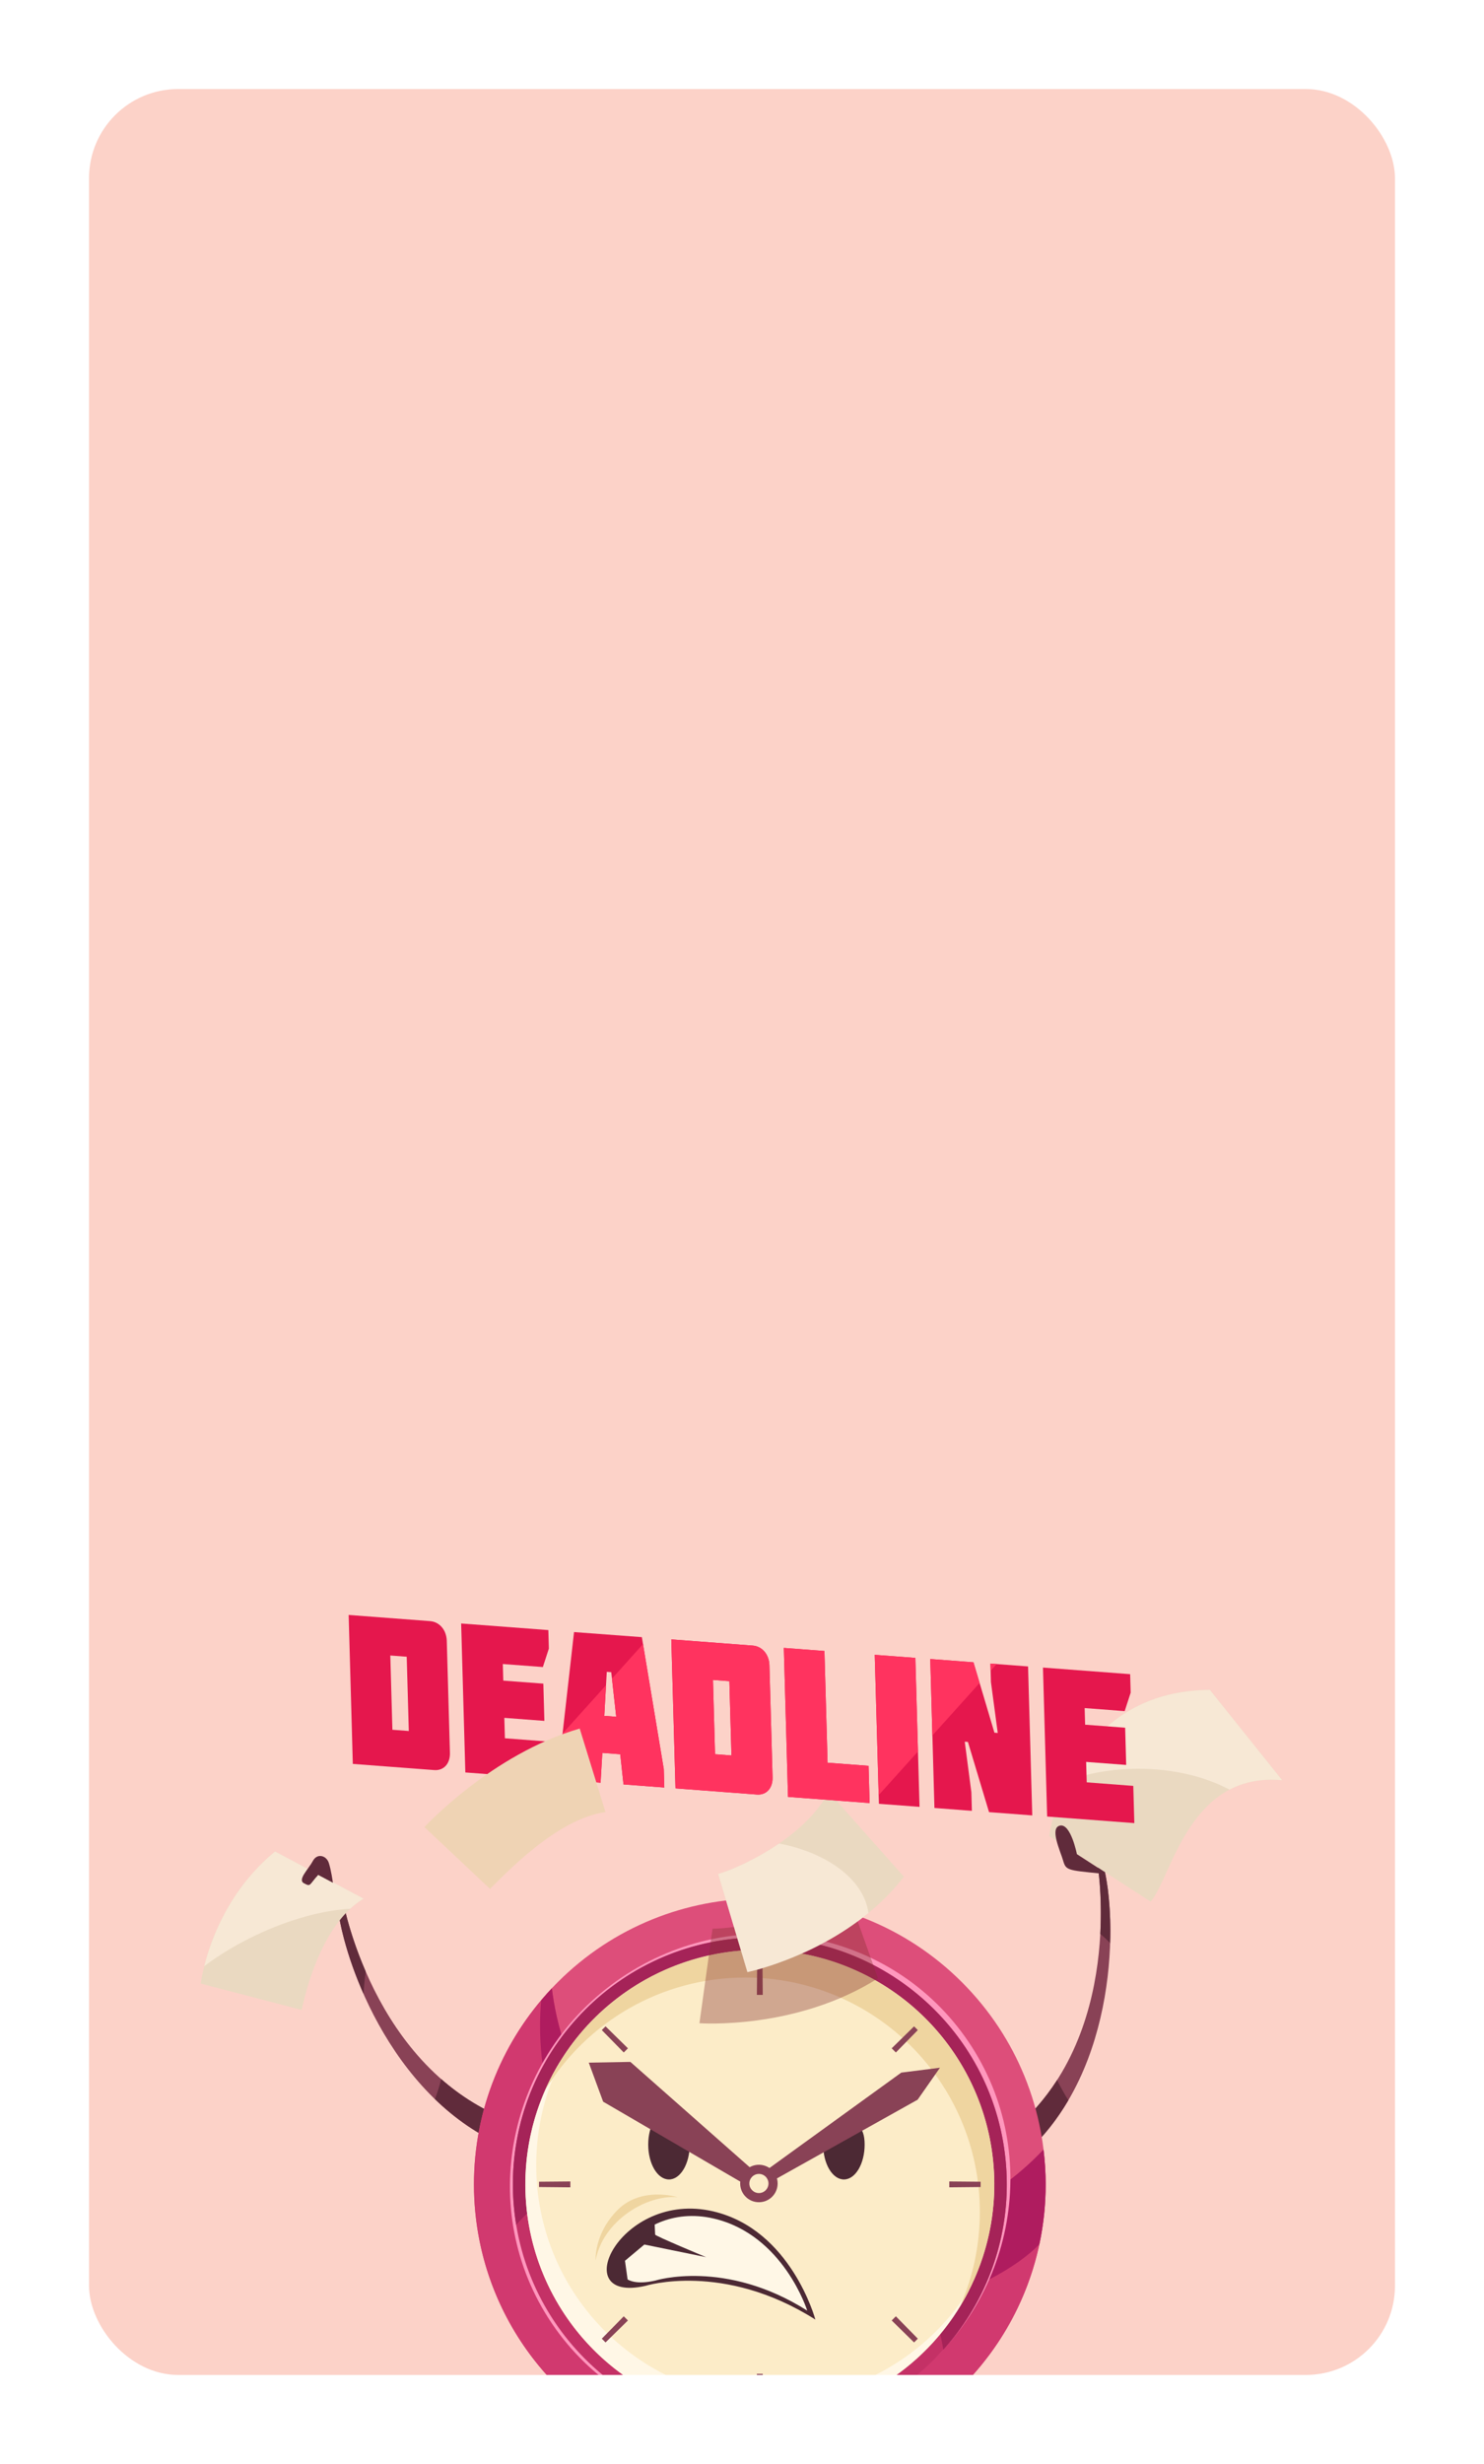 <?xml version="1.0" encoding="UTF-8"?> <svg xmlns="http://www.w3.org/2000/svg" width="500" height="830" viewBox="0 0 500 830" fill="none"> <g filter="url(#filter0_d_1408_16)"> <g clip-path="url(#clip0_1408_16)"> <rect x="30" y="20" width="440" height="770" rx="30" fill="#FCD2C8"></rect> <path d="M361.178 597.479C358.995 590.398 356.446 587.581 358.823 585.721C361.199 583.862 363.651 591.149 363.651 591.149L361.178 597.479Z" fill="#602B3B"></path> <path d="M359.126 602.983C355.634 596.453 352.596 594.173 354.566 591.893C356.543 589.613 360.338 596.301 360.338 596.301L359.126 602.983Z" fill="#602B3B"></path> <path d="M369.878 618.57L371.703 618.191C376.587 636.217 376.669 686.878 345.991 714.898L340.935 707.851C379.321 676.339 369.878 618.57 369.878 618.57Z" fill="#894256"></path> <path d="M356.164 690.666C352.197 696.844 347.21 702.699 340.942 707.844L345.997 714.891C351.645 709.732 356.24 703.808 359.959 697.464C358.623 695.356 357.356 693.083 356.164 690.666Z" fill="#602B3B"></path> <path d="M370.718 641.438C371.827 642.354 372.936 643.394 374.031 644.551C374.383 633.558 373.308 624.115 371.703 618.198L369.878 618.577C369.878 618.57 371.428 628.055 370.718 641.438Z" fill="#602B3B"></path> <path d="M115.335 629.301L113.468 629.535C114.68 648.167 131.136 696.142 169.618 712.748L172.153 704.442C125.157 687.022 115.335 629.301 115.335 629.301Z" fill="#894256"></path> <path d="M123.214 654.112C117.208 640.281 115.335 629.294 115.335 629.294L113.468 629.529C113.95 636.899 116.822 648.856 122.491 661.647C122.636 659.043 122.884 656.522 123.214 654.112Z" fill="#602B3B"></path> <path d="M148.652 690.335C148.038 692.801 147.329 695.06 146.53 697.078C153.122 703.457 160.781 708.933 169.611 712.742L172.146 704.435C162.965 701.039 155.202 696.087 148.652 690.335Z" fill="#602B3B"></path> <path d="M324.101 793.92C361.714 756.307 361.714 695.325 324.101 657.713C286.489 620.1 225.507 620.1 187.895 657.713C150.282 695.325 150.282 756.307 187.894 793.92C225.507 831.532 286.489 831.532 324.101 793.92Z" fill="#DD4E7A"></path> <path d="M281.52 744.343C232.299 744.343 191.736 707.41 185.943 659.753C169.674 677 159.686 700.226 159.686 725.808C159.686 778.996 202.804 822.115 256 822.115C309.195 822.115 352.314 778.996 352.314 725.808C352.314 721.834 352.045 717.928 351.577 714.085C334.012 732.71 309.133 744.343 281.52 744.343Z" fill="#D1396F"></path> <path d="M281.52 744.343C232.298 744.343 191.735 707.41 185.943 659.753C184.696 661.075 183.498 662.446 182.327 663.837C182.092 666.627 181.948 669.444 181.948 672.296C181.948 729.011 229.089 765.648 286.665 767.693C320.898 768.906 343.38 753.112 350.178 746.003C351.577 739.494 352.314 732.737 352.314 725.808C352.314 721.834 352.045 717.928 351.577 714.085C334.012 732.71 309.133 744.343 281.52 744.343Z" fill="#AF1C5F"></path> <path d="M302.85 794.294C341.604 768.08 352.1 715.903 326.295 677.755C300.49 639.607 248.155 629.932 209.401 656.147C170.648 682.361 160.151 734.538 185.957 772.686C211.762 810.835 264.097 820.509 302.85 794.294Z" fill="#FF97BD"></path> <path d="M263.568 808.683C309.333 804.511 343.051 764.028 338.878 718.263C334.706 672.498 294.223 638.781 248.458 642.953C202.693 647.126 168.976 687.608 173.148 733.373C177.321 779.139 217.803 812.856 263.568 808.683Z" fill="#C43166"></path> <path d="M235.749 711.88C277.07 711.88 311.337 742.008 317.833 781.49C331.119 766.743 339.213 747.229 339.213 725.815C339.213 679.865 301.963 642.609 256.007 642.609C210.057 642.609 172.801 679.859 172.801 725.815C172.801 730.45 173.2 734.989 173.923 739.411C189.152 722.509 211.208 711.88 235.749 711.88Z" fill="#A52358"></path> <path d="M328.912 756.212C345.699 715.946 326.666 669.695 286.4 652.908C246.133 636.121 199.883 655.155 183.096 695.421C166.309 735.687 185.342 781.938 225.608 798.725C265.875 815.512 312.125 796.478 328.912 756.212Z" fill="#FCECC8"></path> <path d="M259.651 798.324C216.022 798.324 180.66 762.955 180.66 719.333C180.66 706.604 183.691 694.585 189.042 683.936C181.431 696.08 177.016 710.427 177.016 725.815C177.016 769.443 212.386 804.806 256.007 804.806C286.906 804.806 313.638 787.055 326.622 761.212C312.653 783.494 287.884 798.324 259.651 798.324Z" fill="#FFF7E6"></path> <path d="M251.144 656.136C294.772 656.136 330.135 691.499 330.135 735.127C330.135 746.458 327.731 757.224 323.433 766.97C330.768 754.985 334.997 740.892 334.997 725.808C334.997 682.18 299.628 646.817 256.007 646.817C223.716 646.817 195.965 666.207 183.718 693.965C197.59 671.283 222.593 656.136 251.144 656.136Z" fill="#EFD5A0"></path> <path d="M249.387 725.512C249.387 728.997 252.212 731.821 255.697 731.821C259.182 731.821 262.006 728.997 262.006 725.512C262.006 722.026 259.182 719.202 255.697 719.202C252.212 719.202 249.387 722.026 249.387 725.512Z" fill="#894256"></path> <path d="M256.992 789.645H255.008L255.111 800.204H256.895L256.992 789.645Z" fill="#894256"></path> <path d="M256.895 651.418H255.111L255.008 661.978H256.992L256.895 651.418Z" fill="#894256"></path> <path d="M192.17 726.807V724.823L181.61 724.919V726.703L192.17 726.807Z" fill="#894256"></path> <path d="M330.396 726.703V724.919L319.837 724.823V726.807L330.396 726.703Z" fill="#894256"></path> <path d="M210.161 681.381L211.566 679.976L204.03 672.578L202.763 673.839L210.161 681.381Z" fill="#894256"></path> <path d="M307.976 779.052L309.237 777.784L301.839 770.249L300.434 771.654L307.976 779.052Z" fill="#894256"></path> <path d="M300.434 679.976L301.839 681.381L309.237 673.839L307.976 672.578L300.434 679.976Z" fill="#894256"></path> <path d="M202.763 777.784L204.023 779.052L211.566 771.654L210.161 770.249L202.763 777.784Z" fill="#894256"></path> <path d="M304.546 622.165L279.198 593.615C270.823 609.395 248.96 619.272 241.983 621.249L251.819 654.311C251.812 654.311 284.998 647.513 304.546 622.165Z" fill="#EAD9C1"></path> <path opacity="0.37" d="M295.819 656.398L284.523 624.617C270.692 636.499 247.135 639.695 240.082 639.681L235.66 671.524C235.66 671.524 268.136 673.928 295.819 656.398Z" fill="#843131"></path> <path d="M407.624 559.237L432 589.675C400.619 586.658 394.778 622.269 387.704 630.576L353.505 608.493C353.498 608.493 359.911 559.623 407.624 559.237Z" fill="#EAD9C1"></path> <path d="M92.68 613.686L122.491 629.57C108.364 637.966 102.799 661.447 101.648 667.047L67.65 658.175C67.656 658.175 70.632 631.857 92.68 613.686Z" fill="#EAD9C1"></path> <path d="M291.321 712.404C291.321 705.916 288.29 704.91 284.433 704.91C280.576 704.91 277.345 705.916 277.345 712.404C277.345 718.892 280.473 724.155 284.337 724.155C288.194 724.155 291.321 718.892 291.321 712.404Z" fill="#4C2934"></path> <path d="M232.381 712.404C232.381 705.916 229.254 700.653 225.397 700.653C221.54 700.653 218.406 705.916 218.406 712.404C218.406 718.893 221.533 724.155 225.397 724.155C229.254 724.155 232.381 718.893 232.381 712.404Z" fill="#4C2934"></path> <path d="M212.386 684.549L198.375 684.804L203.218 697.953L252.335 726.579L255.222 722.357L212.386 684.549Z" fill="#894256"></path> <path d="M309.175 697.285L316.703 686.512L303.664 688.159L255.208 723.225L257.123 726.4L309.175 697.285Z" fill="#894256"></path> <path d="M217.393 760.006C217.393 760.006 243.725 751.7 274.714 771.351C274.714 771.351 266.593 741.044 240.281 734.893C209.093 727.599 190.454 766.082 217.393 760.006Z" fill="#4C2934"></path> <path d="M220.775 758.209C220.775 758.209 244.297 750.79 271.98 768.341C271.98 768.341 263.99 742.814 240.488 737.318C212.62 730.802 196.709 763.636 220.775 758.209Z" fill="#FFF7E6"></path> <path d="M237.905 750.329C237.905 750.329 220.741 743.186 220.741 742.731C220.741 742.277 220.438 736.808 220.438 736.808L207.984 747.746L207.378 756.101L211.635 759.138L210.574 751.541L217.104 746.072L237.905 750.329Z" fill="#4C2934"></path> <path d="M200.683 751.396C203.114 738.179 217.696 729.217 228.331 730.127C228.331 730.127 216.181 726.331 208.129 734.383C200.077 742.435 200.683 751.396 200.683 751.396Z" fill="#EFD5A0"></path> <path d="M252.473 725.512C252.473 727.296 253.92 728.735 255.697 728.735C257.481 728.735 258.92 727.289 258.92 725.512C258.92 723.728 257.474 722.288 255.697 722.288C253.92 722.288 252.473 723.728 252.473 725.512Z" fill="#FCECC8"></path> <path d="M241.983 621.249L251.819 654.311C251.819 654.311 273.86 649.793 292.595 634.398C291.183 623.323 278.964 614.148 262.509 610.993C254.312 616.614 245.854 620.154 241.983 621.249Z" fill="#F7E8D5"></path> <path d="M383.585 585.811C395.343 585.811 406.074 588.47 414.257 592.843C419.064 590.316 424.864 588.993 432 589.675L407.624 559.237C379.9 559.458 366.124 576.051 359.443 589.916C366.482 587.312 374.741 585.811 383.585 585.811Z" fill="#F7E8D5"></path> <path d="M86.082 641.934C97.488 636.492 108.784 633.482 118.014 632.966C119.405 631.671 120.886 630.52 122.491 629.563L92.68 613.679C77.052 626.553 71.011 643.511 68.814 652.307C73.787 648.567 79.614 645.019 86.082 641.934Z" fill="#F7E8D5"></path> <path d="M362.838 614.575C362.838 614.575 360.799 604.195 357.156 604.952C353.512 605.71 357.307 613.611 358.216 616.8C359.126 619.989 359.739 619.989 370.367 621.056L370.87 619.768L362.838 614.575Z" fill="#602B3B"></path> <path d="M107.207 621.566C104.066 625.01 104.776 625.616 102.448 624.404C100.119 623.192 103.866 619.748 105.382 616.91C106.904 614.072 109.942 615.085 110.748 617.42C111.56 619.748 112.166 624.204 112.166 624.204L107.207 621.566Z" fill="#602B3B"></path> <path d="M118.875 584.179L117.47 534L144.898 536.08C148.101 536.321 150.429 539.076 150.532 542.727L151.593 580.431C151.696 584.089 149.506 586.493 146.31 586.252L118.875 584.179ZM132.21 572.669L137.734 573.089L137.032 548.072L131.508 547.652L132.21 572.669Z" fill="#E5174D"></path> <path d="M156.786 587.051L155.374 536.872L184.751 539.097L184.923 545.33L182.905 551.543L169.412 550.524L169.57 556.117L183.064 557.136L183.415 569.679L169.922 568.66L170.114 575.541L185.805 576.732L186.156 589.275L156.786 587.051Z" fill="#E5174D"></path> <path d="M216.263 541.48L223.647 585.894L223.819 592.127L210.071 591.087L208.969 580.92L202.942 580.466L202.35 590.508L188.663 589.475L188.491 583.242L193.409 539.765L216.263 541.48ZM207.619 568.295L205.945 553.286L204.437 553.169L203.603 567.985L207.619 568.295Z" fill="#E5174D"></path> <path d="M227.587 592.416L226.182 542.238L253.61 544.318C256.813 544.559 259.141 547.314 259.244 550.965L260.305 588.669C260.408 592.327 258.218 594.738 255.022 594.49L227.587 592.416ZM240.922 580.907L246.446 581.327L245.744 556.31L240.22 555.89L240.922 580.907Z" fill="#E5174D"></path> <path d="M264.093 545.103L277.78 546.136L278.833 583.772L292.644 584.819L292.995 597.362L265.505 595.282L264.093 545.103Z" fill="#E5174D"></path> <path d="M296.129 597.61L294.724 547.431L308.41 548.465L309.815 598.643L296.129 597.61Z" fill="#E5174D"></path> <path d="M336.168 573.743L333.875 556.613L333.703 550.38L346.383 551.344L347.795 601.522L333.234 600.42L326.119 576.774L325.051 576.691L327.283 593.739L327.455 599.979L314.837 599.022L313.431 548.844L327.992 549.946L335.046 573.654L336.168 573.743Z" fill="#E5174D"></path> <path d="M352.81 601.901L351.405 551.723L380.782 553.947L380.954 560.181L378.936 566.394L365.442 565.368L365.601 570.961L379.094 571.98L379.445 584.523L365.952 583.504L366.145 590.385L381.835 591.576L382.187 604.119L352.81 601.901Z" fill="#E5174D"></path> <path d="M185.846 578.041L176.396 588.538L186.163 589.275L185.846 578.041Z" fill="#FF335F"></path> <path d="M188.67 589.468L202.357 590.501L202.949 580.459L208.976 580.92L210.078 591.087L223.82 592.127L223.647 585.893L216.649 543.822L206.186 555.449L207.619 568.295L203.603 567.992L204.189 557.667L189.552 573.929L188.498 583.228L188.67 589.468Z" fill="#FF335F"></path> <path d="M253.61 544.311L226.182 542.231L227.587 592.409L255.015 594.49C258.218 594.731 260.401 592.32 260.298 588.669L259.237 550.965C259.141 547.307 256.813 544.552 253.61 544.311ZM246.446 581.327L240.922 580.907L240.22 555.89L245.744 556.31L246.446 581.327Z" fill="#FF335F"></path> <path d="M278.833 583.779L277.773 546.143L264.093 545.103L265.498 595.289L292.995 597.369L292.644 584.826L278.833 583.779Z" fill="#FF335F"></path> <path d="M294.724 547.425L296.046 594.696L309.292 579.991L308.403 548.465L294.724 547.425Z" fill="#FF335F"></path> <path d="M333.771 552.797L335.803 550.538L333.702 550.379L333.771 552.797Z" fill="#FF335F"></path> <path d="M313.425 548.844L314.148 574.591L330.059 556.916L327.986 549.946L313.425 548.844Z" fill="#FF335F"></path> <path d="M195.323 572.267L204 600.394C187.481 602.71 170.279 621.245 165.099 626.267L143 605.457C143.007 605.464 165.603 580.856 195.323 572.267Z" fill="#EFD3B4"></path> </g> </g> <defs> <filter id="filter0_d_1408_16" x="0" y="0" width="500" height="830" filterUnits="userSpaceOnUse" color-interpolation-filters="sRGB"> <feFlood flood-opacity="0" result="BackgroundImageFix"></feFlood> <feColorMatrix in="SourceAlpha" type="matrix" values="0 0 0 0 0 0 0 0 0 0 0 0 0 0 0 0 0 0 127 0" result="hardAlpha"></feColorMatrix> <feOffset dy="10"></feOffset> <feGaussianBlur stdDeviation="15"></feGaussianBlur> <feColorMatrix type="matrix" values="0 0 0 0 0.988 0 0 0 0 0.824 0 0 0 0 0.784 0 0 0 0.3 0"></feColorMatrix> <feBlend mode="normal" in2="BackgroundImageFix" result="effect1_dropShadow_1408_16"></feBlend> <feBlend mode="normal" in="SourceGraphic" in2="effect1_dropShadow_1408_16" result="shape"></feBlend> </filter> <clipPath id="clip0_1408_16"> <rect x="30" y="20" width="440" height="770" rx="30" fill="white"></rect> </clipPath> </defs> </svg> 